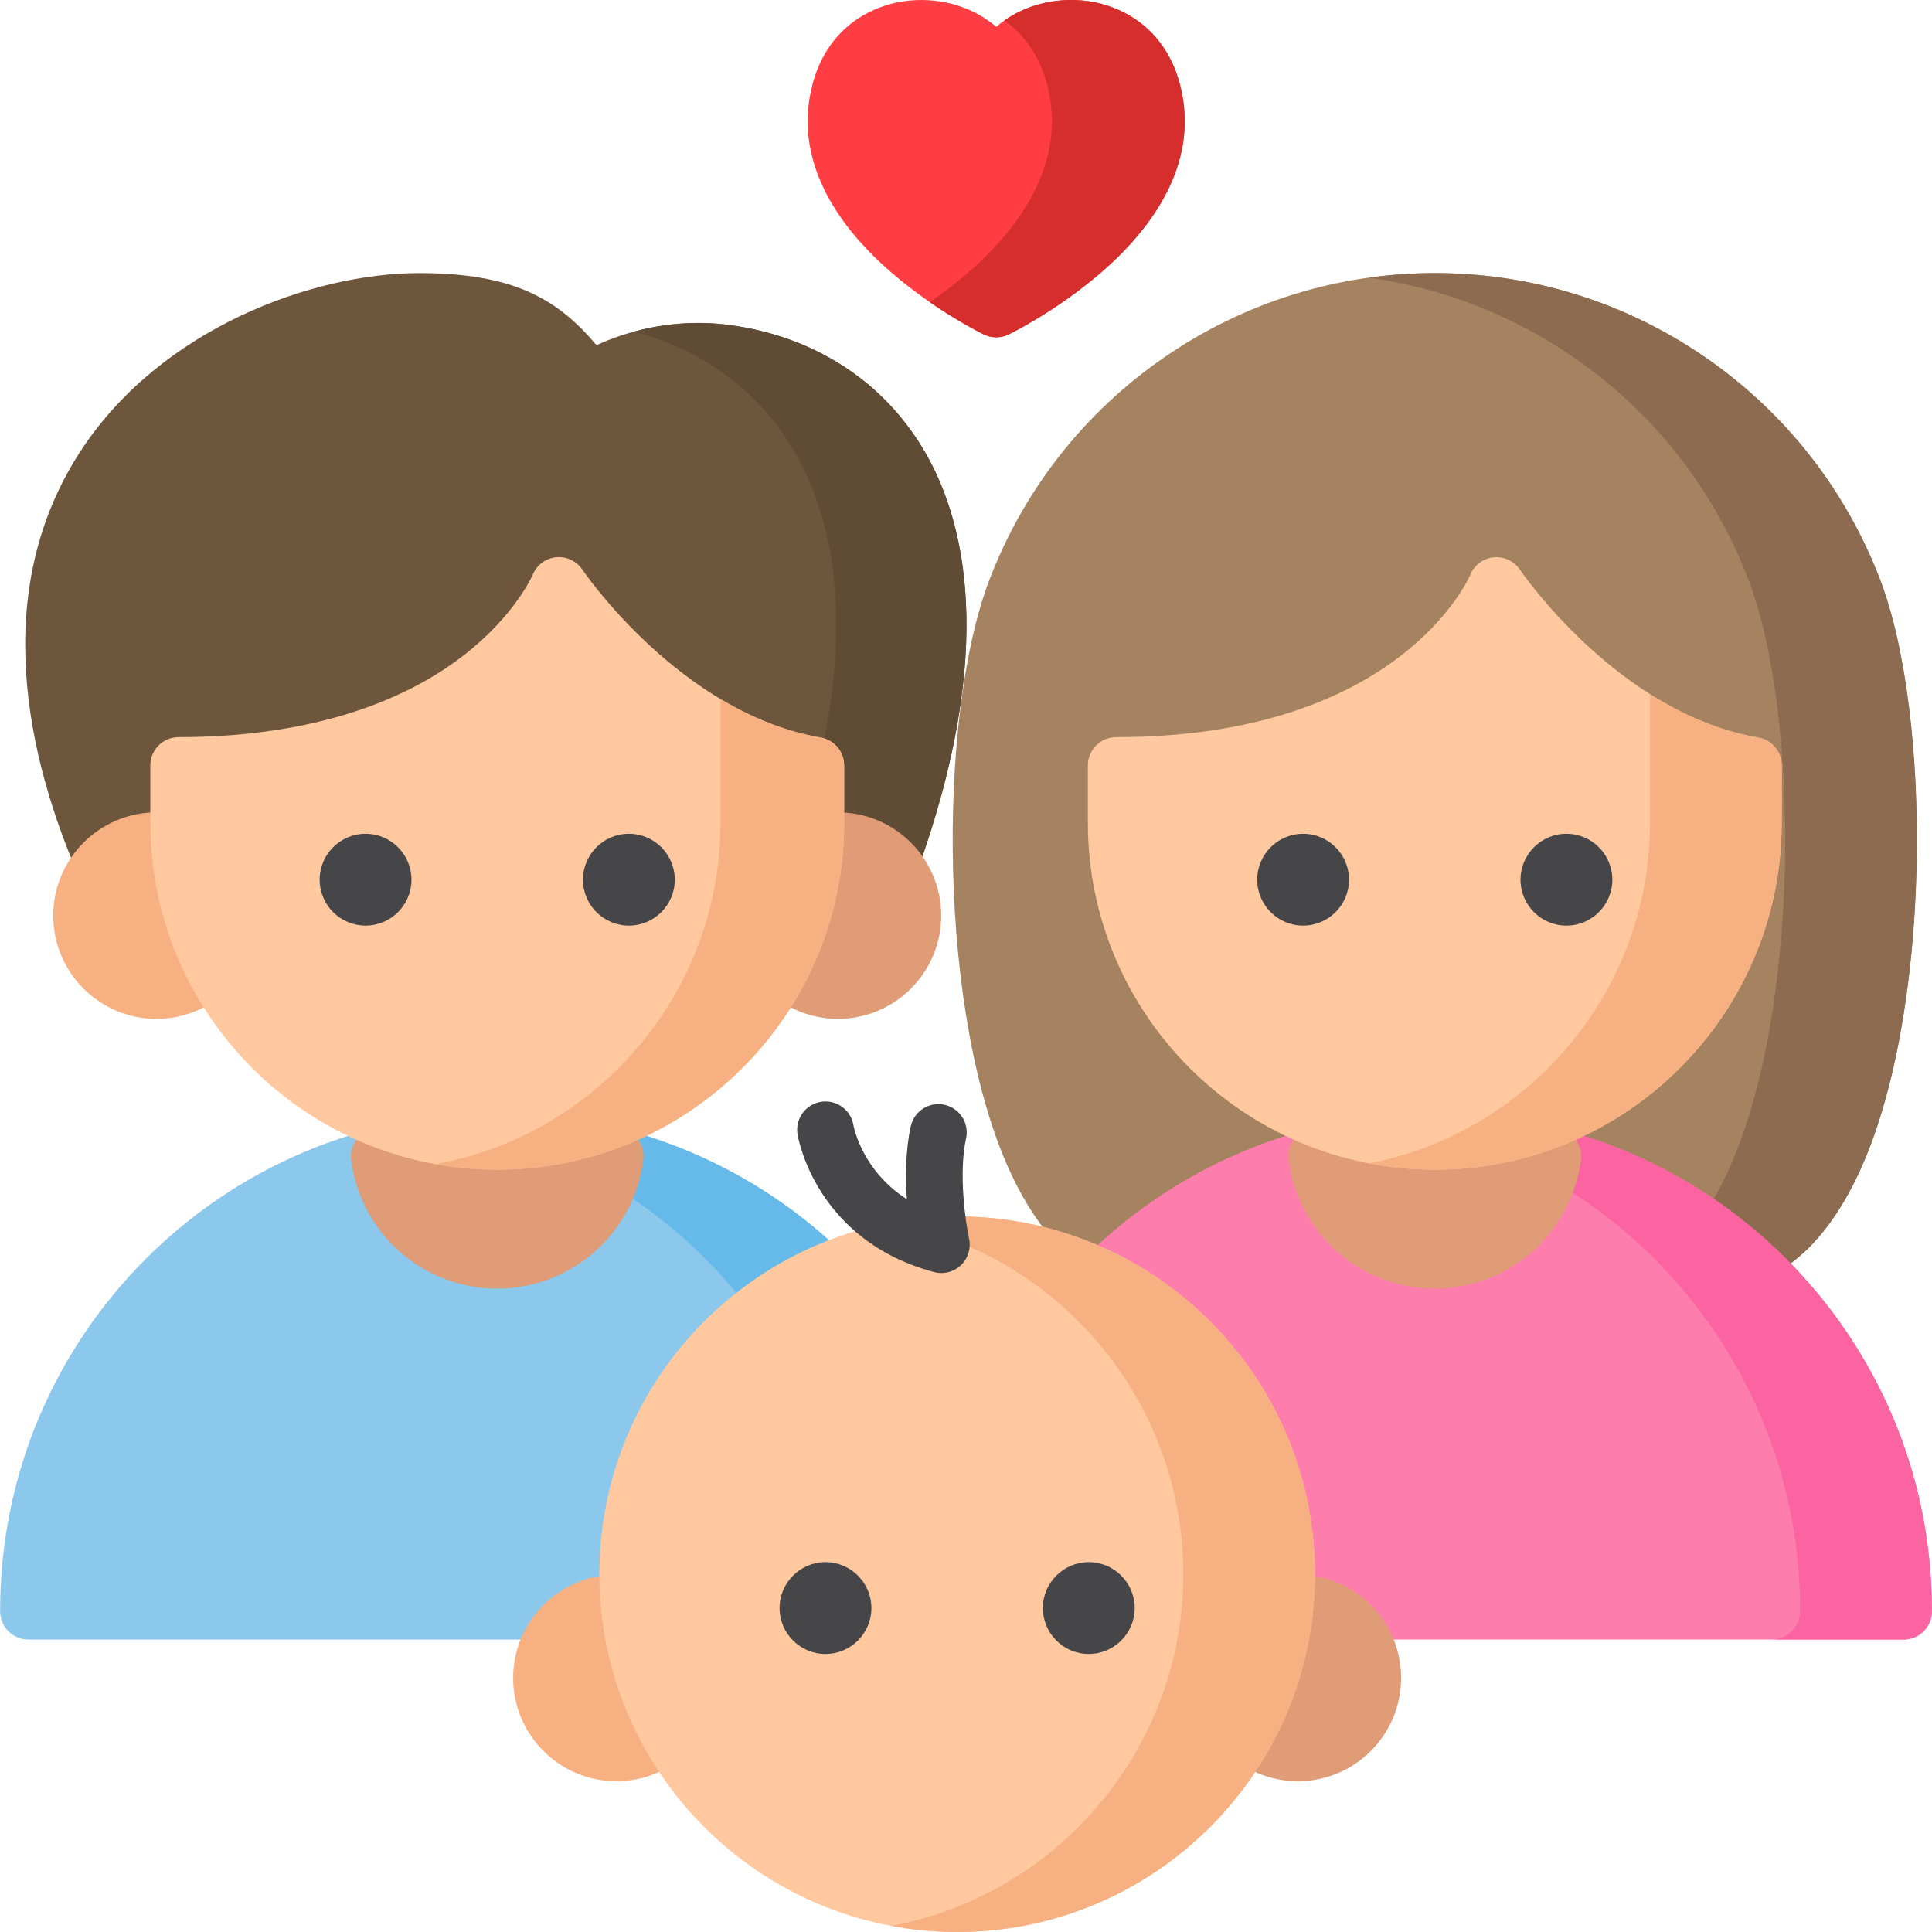 <?xml version="1.0" encoding="iso-8859-1"?>
<!-- Generator: Adobe Illustrator 21.0.0, SVG Export Plug-In . SVG Version: 6.00 Build 0)  
https://www.flaticon.es/icono-gratis/familia_1530840#term=family&page=1&position=3
-->
<svg xmlns="http://www.w3.org/2000/svg" xmlns:xlink="http://www.w3.org/1999/xlink" version="1.1" id="Capa_1" x="0px" y="0px" viewBox="0 0 511.669 511.669" style="enable-background:new 0 0 511.669 511.669;" xml:space="preserve" width="512" height="512">
<g>
	<path style="fill:#8CC7EC;" d="M131.685,294.77c-72.592,0-131.649,59.058-131.649,131.649v0.296c0,4.142,3.358,7.5,7.5,7.5h248.299   c4.143,0,7.5-3.358,7.5-7.5v-0.296C263.334,353.828,204.277,294.77,131.685,294.77z"/>
	<path style="fill:#66BAEA;" d="M131.685,294.77c-6.439,0-12.769,0.474-18.964,1.371c63.638,9.221,112.686,64.126,112.686,130.278   v0.296c0,4.142-3.357,7.5-7.5,7.5h37.928c4.143,0,7.5-3.358,7.5-7.5v-0.296C263.334,353.828,204.277,294.77,131.685,294.77z"/>
	<path style="fill:#E09C77;" d="M164.818,298.98c-21.545-5.587-44.722-5.586-66.266,0c-3.65,0.946-6.029,4.455-5.559,8.196   c2.445,19.442,19.079,34.103,38.692,34.103c19.612,0,36.246-14.661,38.692-34.103C170.847,303.435,168.468,299.926,164.818,298.98z   "/>
	<path style="fill:#6E563D;" d="M244.331,118.643c-10.871-17.969-28.934-29.52-50.861-32.524   c-15.595-2.137-28.349,2.024-35.499,5.29c-10.429-12.417-22.3-19.081-46.92-19.081c-28.276,0-68.357,14.67-89.539,46.878   c-24.629,37.451-14.05,81.813-0.838,112.433c1.223,2.835,3.987,4.531,6.89,4.531l205.697-0.799c0,0,8.195-0.61,9.602-4.507   C264.29,171.527,255.488,137.086,244.331,118.643z"/>
	<g>
		<path style="fill:#604B35;" d="M244.331,118.643c-10.871-17.969-28.934-29.52-50.861-32.524    c-9.957-1.364-18.747-0.158-25.669,1.741c17.931,4.587,32.656,15.292,42.028,30.784c11.157,18.443,19.96,52.884-1.467,112.221    c-1.406,3.896-9.602,4.507-9.602,4.507h34.502c0,0,8.195-0.61,9.602-4.507C264.29,171.527,255.488,137.086,244.331,118.643z"/>
	</g>
	<path style="fill:#E09C77;" d="M221.922,215.144c-2.84,0-5.658,0.443-8.373,1.316c-2.926,0.941-4.981,3.573-5.187,6.64   c-0.685,10.249-3.358,20.079-7.945,29.217c-1.379,2.749-0.941,6.061,1.106,8.356c5.195,5.824,12.63,9.165,20.398,9.165   c15.079,0,27.347-12.268,27.347-27.347S237.001,215.144,221.922,215.144z"/>
	<path style="fill:#F7B081;" d="M62.951,252.318c-4.586-9.14-7.259-18.97-7.944-29.218c-0.205-3.067-2.261-5.699-5.187-6.64   c-2.716-0.874-5.533-1.316-8.372-1.316c-15.08,0-27.348,12.268-27.348,27.347s12.268,27.347,27.348,27.347   c7.769,0,15.203-3.34,20.397-9.164C63.892,258.379,64.331,255.067,62.951,252.318z"/>
	<path style="fill:#A58260;" d="M497.921,153.502c-9.194-23.984-25.227-44.355-46.363-58.911   c-21.15-14.565-45.9-22.264-71.574-22.264s-50.424,7.699-71.574,22.264c-21.137,14.556-37.169,34.926-46.363,58.911   c-13.8,36.001-13.848,115.739,5.772,157.475c7.24,15.403,16.7,25.169,28.117,29.028c3.926,1.327,8.18-0.778,9.507-4.704   c0.269-0.796,0.39-1.605,0.39-2.401h148.304c0,0.796,0.121,1.605,0.39,2.401c1.058,3.128,3.977,5.101,7.105,5.101   c0.796,0,1.606-0.128,2.402-0.397c11.417-3.858,20.877-13.625,28.117-29.027C511.769,269.242,511.722,189.504,497.921,153.502z"/>
	<g>
		<path style="fill:#8C6B50;" d="M295.935,340.005c3.926,1.327,8.18-0.778,9.507-4.704c0.269-0.796,0.39-1.605,0.39-2.401h-22.226    C287.415,336.135,291.527,338.515,295.935,340.005z"/>
		<path style="fill:#8C6B50;" d="M497.921,153.502c-9.194-23.984-25.227-44.355-46.363-58.911    c-21.15-14.565-45.9-22.264-71.574-22.264c-5.871,0-11.69,0.423-17.433,1.218c19.369,2.682,37.828,9.812,54.141,21.046    c21.137,14.556,37.169,34.926,46.363,58.911c13.801,36.002,13.848,115.74-5.772,157.476c-4.445,9.456-9.73,16.778-15.788,21.922    h12.639c0,0.796,0.121,1.605,0.39,2.401c1.058,3.128,3.977,5.101,7.105,5.101c0.796,0,1.606-0.128,2.402-0.397    c11.417-3.858,20.877-13.625,28.117-29.027C511.769,269.242,511.722,189.504,497.921,153.502z"/>
	</g>
	<path style="fill:#FF3D43;" d="M313.426,27.084c-2.521-18.422-15.599-26.009-26.998-26.967c-8.65-0.729-16.84,1.998-22.594,6.998   c-5.753-5-13.946-7.724-22.594-6.998c-11.399,0.958-24.477,8.545-26.997,26.967c-2.105,15.385,5.509,31.034,22.017,45.254   c11.678,10.059,23.785,15.996,24.295,16.244c1.035,0.503,2.157,0.755,3.279,0.755c1.122,0,2.244-0.251,3.279-0.755   c0.51-0.248,12.617-6.185,24.295-16.244C307.917,58.118,315.531,42.469,313.426,27.084z"/>
	<path style="fill:#FFC89F;" d="M217.33,195.331c-37.127-6.383-62.821-44.06-63.071-44.432c-1.542-2.308-4.227-3.596-6.983-3.318   c-2.761,0.28-5.132,2.038-6.179,4.608c-0.045,0.107-4.703,10.854-18.377,21.433c-18.264,14.131-44.34,21.6-75.41,21.6   c-4.142,0-7.5,3.358-7.5,7.5v15.173c0,50.66,41.215,91.874,91.874,91.874s91.874-41.214,91.874-91.874v-15.173   C223.559,199.071,220.929,195.95,217.33,195.331z"/>
	<path style="fill:#F7B081;" d="M217.33,195.331c-9.703-1.668-18.615-5.483-26.506-10.201v32.766   c0,45.079-32.637,82.673-75.522,90.41c5.317,0.961,10.792,1.464,16.382,1.464c50.66,0,91.874-41.214,91.874-91.874v-15.173   C223.559,199.071,220.929,195.95,217.33,195.331z"/>
	<path style="fill:#FD7DAD;" d="M379.984,294.77c-72.592,0-131.649,59.058-131.649,131.649v0.296c0,4.142,3.358,7.5,7.5,7.5h248.299   c4.143,0,7.5-3.358,7.5-7.5v-0.296C511.633,353.828,452.575,294.77,379.984,294.77z"/>
	<path style="fill:#FC63A1;" d="M379.984,294.77c-5.912,0-11.733,0.399-17.441,1.158c64.377,8.559,114.209,63.812,114.209,130.492   v0.296c0,4.142-3.357,7.5-7.5,7.5h34.882c4.143,0,7.5-3.358,7.5-7.5v-0.296C511.633,353.828,452.575,294.77,379.984,294.77z"/>
	<path style="fill:#E09C77;" d="M413.116,298.98c-21.546-5.587-44.723-5.587-66.267,0c-3.649,0.946-6.029,4.455-5.559,8.196   c2.445,19.442,19.08,34.103,38.692,34.103s36.247-14.661,38.692-34.103C419.147,303.435,416.767,299.926,413.116,298.98z"/>
	<path style="fill:#FFC89F;" d="M465.628,195.331c-37.126-6.383-62.82-44.06-63.07-44.432c-1.542-2.307-4.223-3.574-6.992-3.295   c-2.761,0.28-5.142,2.062-6.188,4.632c-0.176,0.43-18.389,42.987-93.769,42.987c-4.143,0-7.5,3.358-7.5,7.5v15.173   c0,50.66,41.215,91.874,91.875,91.874c50.659,0,91.874-41.214,91.874-91.874v-15.173   C471.858,199.071,469.228,195.95,465.628,195.331z"/>
	<path style="fill:#F7B081;" d="M465.628,195.331c-10.584-1.82-20.234-6.187-28.636-11.504v34.069   c0,44.697-32.085,82.038-74.431,90.21c5.643,1.088,11.467,1.664,17.423,1.664c50.659,0,91.874-41.214,91.874-91.874v-15.173   C471.858,199.071,469.228,195.95,465.628,195.331z"/>
	<g>
		<path style="fill:#464649;" d="M345.117,245.136c-6.705,0-12.159-5.454-12.159-12.159c0-6.705,5.454-12.16,12.159-12.16    c6.705,0,12.16,5.455,12.16,12.16C357.278,239.681,351.823,245.136,345.117,245.136z"/>
		<path style="fill:#464649;" d="M414.85,245.136c-6.705,0-12.16-5.454-12.16-12.159c0-6.705,5.455-12.16,12.16-12.16    s12.159,5.455,12.159,12.16C427.009,239.681,421.555,245.136,414.85,245.136z"/>
	</g>
	<g>
		<path style="fill:#464649;" d="M96.819,245.136c-6.705,0-12.16-5.454-12.16-12.159c0-6.705,5.455-12.16,12.16-12.16    c6.705,0,12.159,5.455,12.159,12.16C108.978,239.681,103.524,245.136,96.819,245.136z"/>
		<path style="fill:#464649;" d="M166.551,245.136c-6.705,0-12.16-5.454-12.16-12.159c0-6.705,5.455-12.16,12.16-12.16    c6.705,0,12.16,5.455,12.16,12.16C178.71,239.681,173.256,245.136,166.551,245.136z"/>
	</g>
	<path style="fill:#F7B081;" d="M183.48,455.155c-5.265-9.615-8.435-20.042-9.421-30.994c-0.305-3.387-2.85-6.144-6.201-6.72   c-1.546-0.265-3.097-0.4-4.608-0.4c-15.079,0-27.347,12.268-27.347,27.348c0,15.079,12.268,27.347,27.347,27.347   c7.027,0,13.711-2.68,18.823-7.547C184.536,461.845,185.114,458.138,183.48,455.155z"/>
	<path style="fill:#E09C77;" d="M343.724,417.042c-1.512,0-3.063,0.135-4.608,0.4c-3.351,0.575-5.896,3.332-6.2,6.719   c-0.986,10.952-4.156,21.379-9.421,30.995c-1.633,2.982-1.056,6.689,1.406,9.034c5.112,4.867,11.797,7.547,18.823,7.547   c15.079,0,27.348-12.268,27.348-27.347C371.072,429.31,358.803,417.042,343.724,417.042z"/>
	<path style="fill:#FFC89F;" d="M253.487,322.149c-52.251,0-94.76,42.509-94.76,94.76s42.509,94.76,94.76,94.76   c52.252,0,94.76-42.509,94.76-94.76S305.739,322.149,253.487,322.149z"/>
	<path style="fill:#F7B081;" d="M253.487,322.149c-5.954,0-11.78,0.558-17.433,1.613c43.953,8.207,77.327,46.85,77.327,93.146   s-33.375,84.939-77.327,93.146c5.653,1.056,11.478,1.614,17.433,1.614c52.252,0,94.76-42.509,94.76-94.76   S305.739,322.149,253.487,322.149z"/>
	<g>
		<path style="fill:#464649;" d="M218.621,438.034c-6.705,0-12.16-5.455-12.16-12.159c0-6.705,5.455-12.16,12.16-12.16    c6.705,0,12.16,5.455,12.16,12.16C230.781,432.58,225.326,438.034,218.621,438.034z"/>
		<path style="fill:#464649;" d="M288.353,438.034c-6.705,0-12.159-5.455-12.159-12.159c0-6.705,5.454-12.16,12.159-12.16    c6.705,0,12.16,5.455,12.16,12.16C300.513,432.58,295.058,438.034,288.353,438.034z"/>
	</g>
	<path style="fill:#464649;" d="M249.319,337.149c-0.648,0-1.3-0.084-1.942-0.256c-31.239-8.377-35.972-35.335-36.158-36.478   c-0.666-4.088,2.109-7.942,6.197-8.608c4.07-0.661,7.909,2.086,8.6,6.145c0.127,0.699,2.38,12.104,14.16,19.65   c-0.405-5.934-0.366-12.965,1.028-19.301c0.891-4.045,4.894-6.602,8.937-5.712c4.046,0.891,6.603,4.892,5.712,8.937   c-2.039,9.262-0.115,22.302,0.798,26.545c0.55,2.555-0.27,5.211-2.163,7.013C253.077,336.426,251.219,337.149,249.319,337.149z"/>
	<g>
		<path style="fill:#D62D2D;" d="M313.426,27.084c-2.521-18.422-15.599-26.009-26.998-26.967c-7.621-0.642-14.882,1.4-20.437,5.314    c5.989,4.245,10.816,11.205,12.246,21.653c2.104,15.385-5.509,31.034-22.018,45.254c-3.389,2.919-6.812,5.488-9.979,7.675    c7.747,5.348,13.954,8.393,14.316,8.569c1.035,0.503,2.157,0.755,3.279,0.755c1.122,0,2.244-0.252,3.279-0.755    c0.51-0.248,12.617-6.185,24.295-16.244C307.917,58.118,315.531,42.469,313.426,27.084z"/>
	</g>
</g>















</svg>

